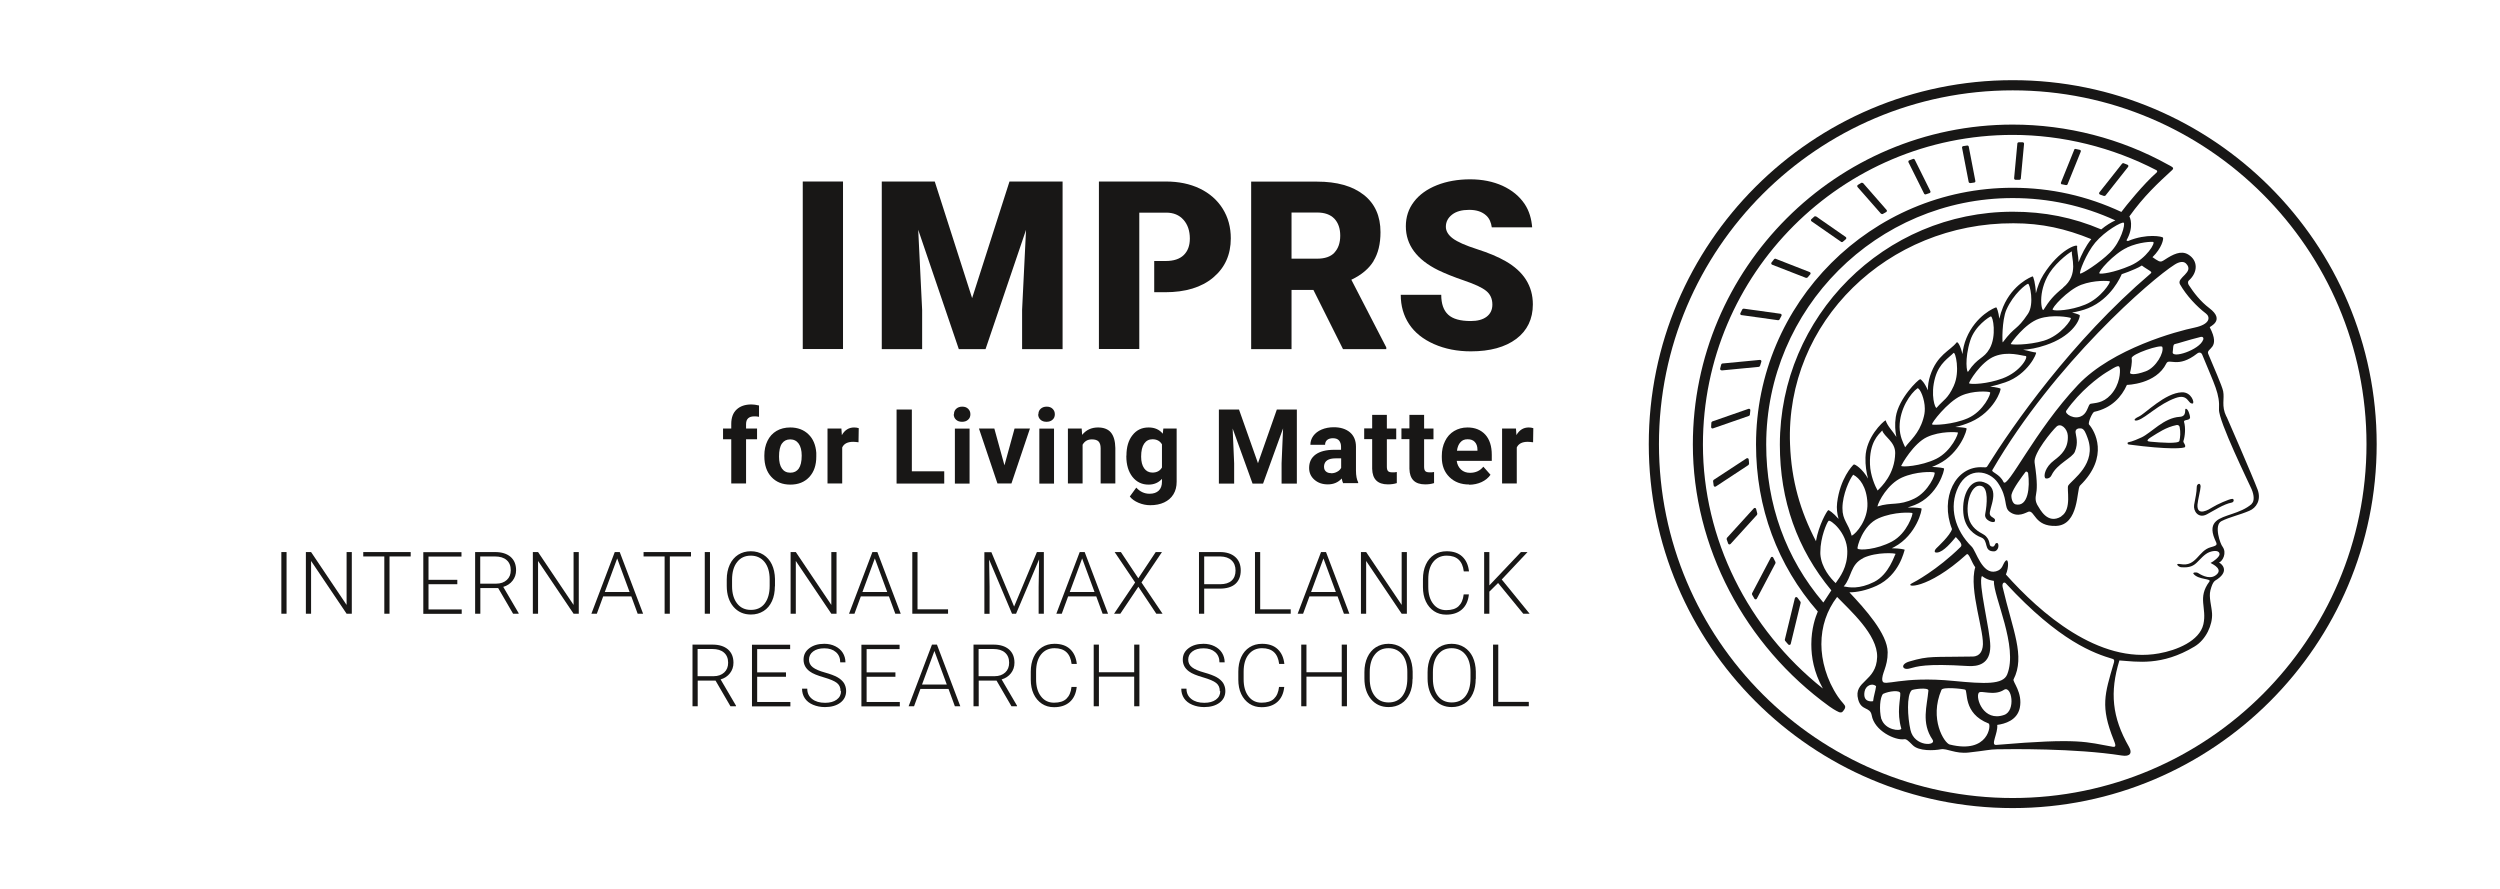 <?xml version="1.0" encoding="UTF-8"?>
<svg xmlns="http://www.w3.org/2000/svg" viewBox="0 0 216.1 76.86">
  <defs>
    <style>.cls-1{fill:#181716;}</style>
  </defs>
  <g id="Minverva">
    <g>
      <path class="cls-1" d="M173.98,6.93c-17.35,0-31.46,14.11-31.46,31.46s14.11,31.46,31.46,31.46,31.46-14.11,31.46-31.46-14.12-31.46-31.46-31.46Zm0,62.05c-16.87,0-30.58-13.72-30.58-30.59s13.72-30.58,30.58-30.58,30.58,13.72,30.58,30.58-13.72,30.59-30.58,30.59Z"></path>
      <path class="cls-1" d="M192.44,35.99c-.44-.91-.14-1.51-.27-2.17-.1-.49-.83-2.11-1.29-3.23-.22-.53,1.13-.4,.13-2.3-.03-.06,1.38-.58-.03-1.65-.79-.6-1.35-1.34-1.78-2-.06-.09-.12-.27,0-.39,.8-.71,.81-1.73-.05-2.25-.63-.38-1.34,0-2,.43-.22,.14-.33,.23-.55,.14-.12-.05-.34-.2-.54-.34,.81-.79,.97-1.57,.91-1.69-.04-.09-1.38-.39-3.04,.3-.04-.02-.08-.04-.12-.06,.68-1.18,.3-2.01,.25-2.07h0c1.24-1.74,2.48-2.89,3.69-4l.03-.03c.08-.08,.11-.17-.04-.26-.13-.08-.16-.1-.32-.18-4.08-2.27-8.74-3.47-13.44-3.47-15.25,0-27.65,12.41-27.65,27.65,0,8.83,4.48,17.36,11.81,22.65,.49,.35,.83,.49,.83,.49,.12,.04,.25,.04,.32-.06l.11-.14c.07-.09,.1-.18,.1-.25,0-.2-.29-.38-.63-.89-.99-1.47-1.43-3.14-1.43-4.54,0-1.53,.47-2.92,1.36-4.08,1.1,1.15,3.51,3.26,3.46,5.19-.06,2.16-2.08,2.05-1.64,3.67,.27,1.02,1.03,.6,1.17,1.37,.23,1.34,2.02,2.19,2.81,2.07,.19-.03,.35,.13,.73,.51,.53,.54,1.85,.47,2.43,.36,.55-.1,1.25,.41,2.41,.28,1.45-.16,1.82-.27,2.44-.28,1.05-.02,6.75-.1,10.81,.54,.7,.11,.92-.21,.61-.75-1.47-2.56-1.67-4.73-.83-7.47,1.5,.1,3.65,.51,6.49-1.2,1.01-.6,1.57-1.89,1.52-2.85-.03-.62-.3-1.41-.14-2.02,.22-.82,.38-.8,.61-.96,1.08-.76,.3-1.37,.13-1.43,.33-.13,.69-.84,.31-1.37-.19-.21-.78-1.86-.1-2.21,.73-.37,1.57-.53,2.42-.9,.58-.24,1.04-.92,.71-1.82-.4-1.08-2.61-6.15-2.68-6.3Zm-30.53,24.62c-.21,.04-.89,.07-.74-.82,.09-.55,.69-.78,1-.47-.06,.43-.21,.85-.26,1.29Zm26.07-37.74c.36-.23,.74-.32,.97-.1,.79,.78-.85,1.21-.51,1.81,.56,.98,1.45,1.92,2.24,2.52,.37,.28,.42,.92-.99,1.22-1.42,.29-7.08,1.79-10.07,4.95-3.74,3.96-6.12,9.09-6.44,8.39-.33-.71-1.08-.83-.96-1.03,5.37-9.25,13.78-16.52,15.76-17.76Zm2.46,6.5c-.31,.88-2.75,1.67-2.63,1.05,.05-.28,0-.65,.19-.68,.27-.05,1.04-.32,2.24-.62,.12-.03,.28,.04,.2,.26Zm-6.18,1.6c-.06-.36,2.56-1.24,2.65-.98,.17,.48-.54,1.77-1.42,2.1-1,.37-1.41,.26-1.37,.12,.07-.26,.2-.9,.14-1.23Zm-6.08,13.67c-1.21,.74-1.86-.67-2.03-.92-.07-.11-.27-.42-.16-.95,.08-.42,.15-.99-.12-2.79-.12-.79,1.52-2.76,1.89-3.1,.38-.36,.94,.18,.98,.76,.07,1.1-.55,1.68-1.18,2.15-.78,.58-.92,1.33-.78,1.53,.06,.08,.41,.08,.56-.25,.47-.99,1.8-1.49,2.01-2.02,.33-.81,.09-1.34,.06-1.68-.03-.3,.26-.37,.48-.34,.28,.04,.41,.43,.55,.8,.86,2.25-1.31,3.61-1.66,4.14-.16,.25,.34,2.07-.6,2.65Zm1.82-8.72c-.65,.44-1.58-.16-1.39-.42,1.2-1.71,2.8-2.9,3.44-3.3,1.03-.64,1.14-.68,1.19-.32,.03,.22,.04,1.34-.79,2.25-.69,.75-1.38,.69-1.73,.77-.24,.05-.22,.69-.72,1.03Zm-5.77,7.68c-.3-.07-.41-.64-.35-.87,.13-.51,.92-1.56,1.2-1.93,.07-.09,.21,0,.23,.1,.17,1.22,0,2.94-1.08,2.7Zm9.64-22.21c1.08-.49,2.13-.5,2.24-.48,.25,.03-.55,1.44-1.96,2.05-1.46,.63-2.55,.74-2.67,.68-.19-.09,1.23-1.72,2.39-2.24Zm-24.96,23.45c-.43-.5-.83-.77-.88-.74-.12,.08-.82,1.28-1.06,2.68-1.36-2.61-2.12-5.24-2.24-8.37-.42-10.61,8.47-19.15,19.31-19.11,2.47,0,4.51,.47,6.73,1.37-.5,.62-.86,1.37-1.1,1.99-.01-.58-.16-1.02-.12-1.38,.03-.22-1.54,.27-2.92,2.47-.32,.51-.52,1.08-.65,1.6-.03-.83-.22-1.47-.28-1.46-.14,.04-1.73,.69-2.55,2.63-.14,.34-.25,.69-.33,1.03-.07-.59-.22-.98-.27-.98-.1,0-1.76,.69-2.58,2.67-.19,.46-.29,.93-.34,1.37-.15-.69-.41-1.12-.5-1.01-.57,.73-1.69,1.05-2.29,2.88-.14,.43-.2,.86-.2,1.26-.25-.62-.59-.98-.67-.96-.16,.03-1.85,1.64-2.1,3.26-.1,.64-.05,1.23,.05,1.73-.32-.52-.75-.9-.93-1.44-.27,.14-1.7,1.49-1.74,3.21-.02,.67,.08,1.3,.22,1.83-.48-.86-1.15-1.27-1.23-1.22-.12,.08-1.19,1.23-1.44,3.31-.06,.49,0,.95,.12,1.37Zm22.2-23.87c.85-1.01,2.3-1.82,2.46-1.72,.17,.1-.24,1.66-1.18,2.58-.94,.93-2.4,1.83-2.57,1.82-.17-.01,.52-1.77,1.29-2.68Zm-2.77,3.9c-.83,.67-1.2,1.12-1.69,1.9-.16,.27-.57-1.49,.51-3.18,.66-1.03,1.97-1.96,1.94-1.84-.1,.41,.64,1.98-.77,3.11Zm-3.04,2.25c-1.01,1.51-1.07,.99-2.18,2.47-.06,.08-.08-1.93,.31-2.81,.62-1.4,1.71-2.22,1.87-2.25,.16-.03,.56,1.75,0,2.59Zm-3.32,3.02c-.52,.91-1,.7-1.86,1.99-.1,.14-.33-1.07,.19-2.7,.4-1.26,1.64-2.04,1.77-2.08,.2-.05,.52,1.7-.1,2.79Zm-3.09,3.2c-.53,1.16-.87,1.19-1.49,1.91-.11,.12-.57-1.1-.12-2.64,.36-1.23,1.18-1.68,1.58-2.1,.16-.16,.59,1.6,.03,2.82Zm-2.51,1.98c0,.35-.04,.55-.14,.9-.38,1.3-1.14,1.85-1.56,2.44-.17-.38-.47-.93-.48-1.76,0-1.57,.95-2.91,1.55-3.34,.23,0,.63,.95,.63,1.76Zm-2.56,3.84c-.03,1.83-1.18,2.9-1.52,3.24-.21-.36-.63-1.3-.66-2.27-.06-1.89,.72-2.55,1.06-2.92,.16,.54,1.13,.97,1.12,1.95Zm-3.62,1.88c.53,.27,1.16,1.03,1.22,2.45,.06,1.43-.96,2.63-1.36,2.82-.28-1.09-.81-1.32-.8-2.4,.01-1.18,.61-2.48,.93-2.88Zm2.18,3.76c1.37-.6,2.87-.5,2.93-.45,.06,.06-.44,1.75-1.77,2.46-1.33,.71-2.84,.78-2.97,.61-.08-.09,.44-2.03,1.81-2.62Zm-.1-1.01c.09-.45,.9-1.96,2.12-2.51h0c1.23-.55,2.65-.51,2.81-.44,.16,.07-.51,1.67-1.74,2.26-1.38,.66-1.93,.27-3.19,.68Zm2.06-3.53c.06-.14,1.06-1.93,2.23-2.48,1.16-.54,2.57-.43,2.66-.4,.1,.03-.53,1.62-1.86,2.28-1.32,.65-3.08,.74-3.03,.6Zm2.67-3.58c-.1-.07,1.32-1.93,2.5-2.47,1.04-.48,2.4-.38,2.51-.3s-.55,1.64-1.92,2.24c-1.31,.57-2.99,.61-3.09,.54Zm3.2-3.54c-.08-.04,1-1.88,2.22-2.35,1.16-.45,2.31-.04,2.66-.02,.28,.02-.4,1.35-1.99,1.94-1.33,.49-2.69,.53-2.89,.43Zm3.6-3.41c.02-.09,1.21-1.76,2.44-2.18,1.17-.4,2.59-.13,2.74-.07,.15,.06-.83,1.52-2.32,1.97-1.35,.4-2.88,.36-2.86,.28Zm3.63-2.95c-.16-.11,1.28-1.71,2.45-2.16,1.14-.43,2.38-.35,2.48-.3s-.75,1.45-2.13,2.01c-1.3,.53-2.64,.56-2.8,.45Zm-19.88,32.73c-6.48-5.16-10.36-12.95-10.36-21.08,0-14.76,12.01-26.77,26.78-26.77,4.31,0,8.63,1.08,12.42,3.05,.08,.04,.09,.14,.02,.2-1.11,.97-2.66,2.88-3.05,3.41-2.95-1.38-6.1-2.09-9.39-2.09-12.24,0-22.19,9.95-22.19,22.19,0,5.46,1.85,10.44,5.34,14.44-.2,.46-.56,1.48-.56,2.83,0,1.11,.21,2.39,.99,3.81Zm.04-7.45h-.01c-3.22-3.78-4.92-8.49-4.92-13.63,0-11.75,9.56-21.31,21.31-21.31,3.1,0,6.08,.65,8.87,1.93-.37,.17-.79,.42-1.22,.78-2.45-1.04-4.92-1.53-7.64-1.53-11.1,0-20.14,9.03-20.14,20.13,0,4.82,1.5,9.05,4.45,12.6-.17,.26-.41,.62-.68,1.04Zm1.06-1.67c-.39-.37-1.23-1.3-1.31-2.5,0-.06,0-.12,0-.17,0-1.29,.57-2.56,.71-2.7,.14-.14,1.6,.99,1.62,2.62,.02,1.41-.63,2.22-1.01,2.77Zm2.4-2.16c1.16-.55,2.88-.42,2.79-.34s-.55,1.75-1.85,2.41c-1.3,.65-2.16,.48-2.63,.39,.7-.77,.55-1.91,1.7-2.45Zm1.56,13.92c-.2-.79-.12-1.88,.15-2.17,.52-.25,1.47-.35,1.49-.05,.03,.48-.33,1.63,.09,3.06-.09,.23-1.39,.13-1.72-.84Zm.09-3.31c-.1-.59,.47-1.17,.46-2.46-.01-1.59-1.98-3.77-3.31-5.18,.62,0,1.44-.15,2.36-.57,1.98-.92,2.37-3.02,2.42-3.1,.03-.04-.44-.13-1.12-.14,.07-.04,.15-.07,.22-.11,1.94-1.04,2.44-3.28,2.35-3.33-.04-.02-.52-.1-1.19-.08,.19-.06,.38-.13,.59-.21,2.05-.81,2.62-3.09,2.55-3.17-.03-.03-.44-.11-1.04-.13,.18-.07,.37-.15,.56-.25,1.87-.93,2.52-3.02,2.42-3.09-.04-.03-.42-.1-.97-.11,.42-.09,.87-.23,1.35-.44,2-.88,2.65-2.79,2.56-2.88-.04-.03-.38-.13-.89-.17,.4-.09,.84-.21,1.3-.37,1.98-.68,2.78-2.57,2.66-2.58-.27-.02-.64-.15-1.11-.24,.54-.03,1.17-.13,1.96-.4,2.14-.72,2.9-2.01,2.94-2.57,0-.04-.26-.15-.67-.24,.49-.09,.98-.21,1.39-.38,2-.81,2.83-2.77,2.9-2.94,.36-.12,.75-.27,1.16-.45,.21-.09,.4-.19,.58-.3,.1,.07,.25,.19,.49,.33,.3,.19,.41,.24,.26,.37-6.8,5.8-11.9,13.11-14.12,16.67-.06,.1-.18,.08-.37,.07-2.38-.16-3.73,2.68-2.67,5.34-.14,.54-1.27,1.58-1.35,1.66-.09,.08-.31,.41,.07,.37,.56-.05,1.27-.94,1.61-1.34,.14,.18,.67,.61,.41,.86-2.02,1.99-4.03,3.06-4.19,3.13-.76,.37,1.27,.63,4.71-2.49,.2-.18,.44,.72,.75,1.11-.59,1.95,.87,5.73,.64,6.91-.04,.21-.16,.79-.85,.81-3.42,.07-3.75-.09-5.49,.43-.81,.24-.6,.77,0,.61,.67-.18,1.37-.45,5.06-.22,.9,.06,1.94-.18,1.94-1.71,0-1.38-1.09-5.51-.72-6.07,.49,.37,.85,.38,1.03,.42-.05,1.35,2.12,5.69,1.15,8.09-.36,.89-1.93,.82-4.62,.56-4.58-.45-6.07,.54-6.16-.01Zm10.52,2.96c-1.78,.62-2.48-1.47-2.19-1.91,.18-.27,1.3,.31,2.18-.26,.67-.43,1.05,1.82,.01,2.17Zm-8.09,1.3c-.25-1.1-.35-3.01,.11-3.44,.09-.08,1.46-.28,1.44,.03-.11,1.32-.64,2.79,.36,4.25,.37,.55-1.58,.63-1.91-.84Zm3.4,1.26c-.48-.12-1.8-2.22-.72-4.73,.11-.27,1.76-.1,2.04-.02,.28,.08-.23,2.05,2.04,2.93,.23,.09,0,2.65-3.35,1.82Zm14.16-7c-.77,2.65-1.15,3.71,0,6.58,.15,.38,.27,.67-.07,.61-2.31-.4-2.81-.78-10.08-.16-.52,.04,.17-1.01,.09-1.73,.66-.09,1.72-.39,1.95-1.47,.27-1.31-.64-2.27-.54-2.46,1.03-2.01-.07-4.24-.94-7.97-.08-.35,.12-.5,.27-.34,4.67,5.05,7.65,6.06,9.25,6.54,.16,.05,.13,.23,.07,.4Zm11.94-13.8c-.98,.86-2.48,.93-3.08,1.49-.32,.29-.46,.74-.12,1.55,.2,.47,.33,.52-.34,.7-1.09,.29-1.24,1.72-2.62,1.46-.55-.1-.16,.25,.04,.27,.79,.07,1.11-.15,1.38-.41,.28-.26,.65-.73,1.07-.89,.44-.17,.88-.15,.89,.17,0,.25-.55,.65-.78,.76,.28,.15,1.15,.59,.41,1.09-.58,.39-1.37-.15-1.49-.22-.17-.1-.5-.05-.39,.08,.43,.52,1.58,.39,1.37,.66-1.06,1.42-.2,2.26-.52,3.69-.33,1.45-2.31,2.25-3.84,2.52-5.2,.94-10.26-3.49-13.23-6.82,.27-.63,.24-1.46-.04-1.17-.26,.28-.21,.74-.83,.9-1.19,.3-1.71-1.77-2.08-2.13-1.45-1.42-2.02-3.43-1.16-5.18,.87-1.77,2.69-1.42,3.42-.34,.9,1.33,.48,2.09,1,2.49,.72,.56,1.44,.06,1.64,0,.55-.15,.51,1.3,2.38,1.23,2.01-.07,1.78-3.2,2.07-3.48,2.58-2.52,1.26-4.76,.79-5.28-.13-.14,.29-1.06,.44-1.1,1.52-.33,2.37-1.3,2.83-2.33,0,0,2.52-.04,3.41-1.86,.24-.48,.98,.47,2.66-.85,.19-.15,.37-.08,.44,.1,1.08,2.65,1.53,3.38,1.45,4.73-.06,.98,2.62,6.43,2.82,6.9,.22,.52,.25,1.04,0,1.26Z"></path>
      <path class="cls-1" d="M188.6,33.91c-1.46,.05-3.17,1.85-3.72,2.1-.58,.26-.38,.43-.04,.3,.73-.27,1.77-1.38,3.2-1.9,1.13-.41,1.06,.52,1.49,.47,.2-.02-.09-1-.93-.97Z"></path>
      <path class="cls-1" d="M188.93,35.34c-.12,.03,.13,.65-.51,.69-1.38,.08-2.47,1.39-3.31,1.78s-1.01,.38-1.14,.42c-.11,.03-.07,.17,.02,.19,3.51,.47,4.86,.34,4.89,.21,.06-.24-.2-.36-.14-.52,.13-.39,.2-1.13,.05-1.64-.06-.24,.52-.08,.52-.4,0-.17-.18-.78-.38-.73Zm-.54,2.77c-.07,.27-1.63,.15-2.49,.07-.2-.02-.54-.05,.11-.44,.51-.31,1.22-.82,2.14-1,.08-.01,.22,0,.26,.18,.09,.43,.05,.9-.02,1.18Z"></path>
      <path class="cls-1" d="M192.97,43.12c-.27,0-1.35,.49-1.76,.75-.23,.15-1.33,.83-1.26-.25,.03-.38,.27-1.31,.27-1.56,0-.39-.32-.23-.33,0-.01,.54-.12,.95-.23,1.58-.09,.54,.37,1.21,1.1,.82,.61-.32,1.43-.88,2.16-1.02,.19-.04,.22-.31,.04-.32Z"></path>
      <path class="cls-1" d="M172.63,46.95c-.21-.08-.15,.35-.43,.3-.37-.06-.06-.39-.54-.9-.24-.25-.84-.36-1.28-1.07-.7-1.12-.1-3.61,.92-3.26,.57,.2,.47,1.52,.3,2.42-.11,.55,.75,.82,.83,.63,.13-.32-.32-.29-.42-.59-.16-.45,1.05-2.27-.53-2.8-1.15-.38-1.91,1.07-1.77,2.67,.12,1.35,1.02,1.91,1.53,2.1,.7,.26,.17,1.21,1.11,1.21,.41,0,.5-.65,.28-.73Z"></path>
      <path class="cls-1" d="M181.86,16.94s.1,0,.14-.04l1.95-2.47c.05-.06,.03-.16-.05-.19-.11-.04-.22-.09-.33-.13-.05-.02-.11,0-.14,.04l-1.96,2.48c-.05,.07-.02,.16,.06,.19,.11,.04,.22,.08,.34,.12Z"></path>
      <path class="cls-1" d="M178.24,15.93c.11,.02,.22,.04,.34,.07,.06,.01,.12-.02,.14-.07l1.14-2.82c.03-.07-.01-.15-.09-.16-.13-.03-.25-.05-.38-.08-.03,0-.07,.01-.08,.04-.14,.36-.94,2.33-1.16,2.87-.03,.07,.02,.15,.09,.16Z"></path>
      <path class="cls-1" d="M174.22,15.54c.11,0,.23,0,.34,0,.06,0,.12-.05,.12-.11l.28-3c0-.07-.05-.13-.12-.13-.11,0-.23,0-.34,0-.06,0-.12,.05-.12,.11l-.28,3c0,.07,.05,.13,.12,.13Z"></path>
      <path class="cls-1" d="M170.31,15.83c.11-.02,.22-.04,.34-.05,.07-.01,.12-.08,.1-.14l-.57-2.96c-.01-.06-.07-.11-.14-.1-.11,.02-.23,.03-.34,.05-.07,.01-.11,.08-.1,.14l.57,2.95c.01,.06,.07,.11,.14,.1Z"></path>
      <path class="cls-1" d="M166.32,16.74c.03,.05,.09,.08,.15,.06,.11-.04,.22-.07,.32-.11,.07-.02,.1-.1,.07-.17l-1.35-2.72c-.03-.06-.09-.08-.15-.06-.11,.04-.22,.08-.32,.12-.07,.02-.1,.1-.07,.17l1.35,2.71Z"></path>
      <path class="cls-1" d="M162.59,18.47s.1,.05,.15,.03c.1-.06,.2-.11,.3-.17,.07-.04,.09-.13,.03-.19l-2.02-2.31s-.1-.05-.15-.03c-.1,.06-.2,.12-.3,.18-.07,.04-.08,.13-.03,.19l2.02,2.3Z"></path>
      <path class="cls-1" d="M159.13,20.91s.11,.03,.15,0c.09-.08,.18-.15,.27-.23,.06-.05,.06-.15,0-.19l-2.56-1.78s-.11-.03-.15,0c-.09,.08-.18,.16-.26,.23-.06,.05-.05,.15,.01,.19l2.55,1.77Z"></path>
      <path class="cls-1" d="M156.11,24.02s.11,0,.14-.04c.07-.09,.15-.18,.23-.27,.05-.06,.03-.16-.05-.19l-2.94-1.15c-.05-.02-.11,0-.14,.04-.07,.09-.14,.19-.22,.28-.05,.06-.02,.16,.05,.19l2.93,1.14Z"></path>
      <path class="cls-1" d="M150.55,27.24l3.15,.44c.05,0,.1-.02,.12-.06,.06-.11,.11-.21,.17-.32,.04-.07,0-.17-.09-.18l-3.17-.44c-.05,0-.1,.02-.13,.07-.05,.11-.11,.21-.16,.32-.04,.07,.01,.16,.09,.17Z"></path>
      <path class="cls-1" d="M148.83,32.02l3.21-.31s.09-.04,.1-.09c.04-.12,.07-.23,.11-.35,.03-.08-.04-.17-.13-.16l-3.23,.31c-.05,0-.09,.04-.11,.09-.03,.12-.06,.24-.09,.35-.02,.08,.05,.16,.13,.15Z"></path>
      <path class="cls-1" d="M151.26,35.84c.01-.12,.03-.25,.04-.37,.01-.09-.07-.16-.16-.13l-3.13,1.09s-.08,.06-.08,.11c0,.12-.02,.25-.02,.37,0,.09,.08,.15,.16,.12l3.11-1.08s.08-.05,.08-.1Z"></path>
      <path class="cls-1" d="M151.19,40.11c0-.13-.02-.26-.03-.39,0-.09-.11-.15-.19-.1l-2.84,1.86s-.06,.07-.05,.12c.02,.13,.03,.25,.05,.37,.01,.09,.11,.13,.19,.08l2.81-1.85s.06-.07,.05-.11Z"></path>
      <path class="cls-1" d="M151.9,44.39c-.03-.13-.07-.26-.1-.39-.02-.1-.14-.13-.21-.05l-2.31,2.54s-.04,.08-.03,.12c.04,.12,.08,.24,.13,.37,.03,.09,.14,.11,.21,.04l2.28-2.51s.04-.07,.03-.11Z"></path>
      <path class="cls-1" d="M153.08,48.18l-1.63,3.1s-.02,.08,0,.12c.07,.12,.14,.23,.2,.35,.05,.08,.17,.08,.21,0l1.61-3.06s.02-.08,0-.11c-.06-.13-.13-.25-.19-.38-.04-.09-.17-.09-.22,0Z"></path>
      <path class="cls-1" d="M155.37,51.66c-.06-.08-.19-.06-.22,.04l-.87,3.59s0,.08,.03,.11c.09,.11,.18,.21,.27,.31,.07,.07,.19,.04,.21-.05l.86-3.55s0-.07-.02-.1c-.09-.12-.18-.23-.26-.35Z"></path>
    </g>
  </g>
  <g id="IMPRS_Master_1-line">
    <g id="editable_Subline_1-line">
      <g>
        <path class="cls-1" d="M63.21,41.79v-3.82h-.71v-.93h.71v-.4c0-.53,.15-.95,.46-1.24,.31-.29,.73-.44,1.29-.44,.18,0,.39,.03,.65,.09v.98c-.12-.03-.25-.04-.4-.04-.48,0-.72,.22-.72,.67v.38h.95v.93h-.95v3.82h-1.27Z"></path>
        <path class="cls-1" d="M66.07,39.37c0-.47,.09-.89,.27-1.26s.44-.66,.78-.86c.34-.2,.74-.3,1.19-.3,.64,0,1.17,.2,1.57,.59,.41,.39,.63,.93,.68,1.6v.33c0,.73-.19,1.31-.6,1.76-.41,.44-.95,.66-1.64,.66s-1.23-.22-1.64-.66c-.41-.44-.61-1.04-.61-1.79v-.06Zm1.27,.09c0,.45,.08,.8,.25,1.04s.41,.36,.73,.36,.55-.12,.72-.35c.17-.24,.26-.61,.26-1.13,0-.44-.09-.79-.26-1.03-.17-.24-.42-.37-.73-.37s-.55,.12-.72,.36-.25,.62-.25,1.12Z"></path>
        <path class="cls-1" d="M74.21,38.23c-.17-.02-.33-.04-.46-.04-.48,0-.8,.16-.95,.49v3.11h-1.27v-4.75h1.2l.04,.57c.25-.44,.61-.66,1.06-.66,.14,0,.27,.02,.4,.06l-.02,1.22Z"></path>
        <path class="cls-1" d="M78.82,40.74h2.8v1.06h-4.12v-6.4h1.32v5.34Z"></path>
        <path class="cls-1" d="M82.46,35.81c0-.19,.06-.35,.19-.47,.13-.12,.3-.19,.52-.19s.39,.06,.52,.19,.19,.28,.19,.47-.06,.35-.2,.47c-.13,.12-.3,.18-.52,.18s-.39-.06-.52-.18c-.13-.12-.2-.28-.2-.47Zm1.35,5.99h-1.27v-4.75h1.27v4.75Z"></path>
        <path class="cls-1" d="M86.82,40.24l.88-3.2h1.33l-1.6,4.75h-1.21l-1.6-4.75h1.33l.88,3.2Z"></path>
        <path class="cls-1" d="M89.76,35.81c0-.19,.06-.35,.19-.47,.13-.12,.3-.19,.52-.19s.39,.06,.52,.19,.19,.28,.19,.47-.06,.35-.2,.47c-.13,.12-.3,.18-.52,.18s-.39-.06-.52-.18c-.13-.12-.2-.28-.2-.47Zm1.35,5.99h-1.27v-4.75h1.27v4.75Z"></path>
        <path class="cls-1" d="M93.5,37.04l.04,.55c.34-.42,.8-.64,1.37-.64,.5,0,.88,.15,1.12,.44s.37,.74,.38,1.33v3.07h-1.27v-3.04c0-.27-.06-.46-.18-.59-.12-.12-.31-.18-.58-.18-.36,0-.62,.15-.8,.46v3.35h-1.27v-4.75h1.2Z"></path>
        <path class="cls-1" d="M97.37,39.38c0-.73,.17-1.32,.52-1.76,.35-.45,.81-.67,1.4-.67,.52,0,.93,.18,1.22,.54l.05-.45h1.15v4.6c0,.42-.09,.78-.28,1.09-.19,.31-.46,.54-.8,.7-.34,.16-.74,.24-1.2,.24-.35,0-.69-.07-1.02-.21-.33-.14-.58-.32-.75-.54l.56-.77c.32,.35,.7,.53,1.15,.53,.34,0,.6-.09,.79-.27,.19-.18,.28-.44,.28-.77v-.25c-.29,.33-.68,.5-1.16,.5-.57,0-1.03-.22-1.39-.67-.35-.45-.53-1.04-.53-1.78v-.05Zm1.27,.09c0,.43,.09,.77,.26,1.01s.41,.37,.71,.37c.39,0,.66-.15,.83-.44v-2c-.17-.29-.44-.44-.82-.44-.3,0-.54,.12-.72,.38-.17,.25-.26,.62-.26,1.12Z"></path>
        <path class="cls-1" d="M107.1,35.4l1.64,4.64,1.63-4.64h1.73v6.4h-1.32v-1.75l.13-3.02-1.73,4.77h-.91l-1.72-4.76,.13,3.01v1.75h-1.32v-6.4h1.72Z"></path>
        <path class="cls-1" d="M116.11,41.79c-.06-.11-.1-.26-.13-.43-.31,.34-.71,.51-1.2,.51-.47,0-.85-.13-1.16-.4-.31-.27-.46-.61-.46-1.02,0-.5,.19-.89,.56-1.16,.37-.27,.91-.41,1.62-.41h.58v-.27c0-.22-.06-.39-.17-.53-.11-.13-.29-.2-.53-.2-.21,0-.38,.05-.5,.15-.12,.1-.18,.24-.18,.42h-1.27c0-.28,.08-.53,.25-.77,.17-.23,.41-.42,.72-.55,.31-.13,.66-.2,1.05-.2,.59,0,1.05,.15,1.4,.44,.34,.29,.52,.71,.52,1.24v2.06c0,.45,.07,.79,.19,1.02v.07h-1.28Zm-1.05-.88c.19,0,.36-.04,.52-.13,.16-.08,.28-.2,.35-.34v-.82h-.47c-.64,0-.97,.22-1.01,.66v.08c0,.16,.05,.29,.16,.39,.11,.1,.26,.15,.46,.15Z"></path>
        <path class="cls-1" d="M119.88,35.87v1.17h.81v.93h-.81v2.37c0,.18,.03,.3,.1,.38s.2,.11,.39,.11c.14,0,.26,0,.37-.03v.96c-.25,.08-.5,.11-.77,.11-.89,0-1.34-.45-1.36-1.35v-2.56h-.69v-.93h.69v-1.17h1.27Z"></path>
        <path class="cls-1" d="M123.1,35.87v1.17h.81v.93h-.81v2.37c0,.18,.03,.3,.1,.38s.2,.11,.39,.11c.14,0,.26,0,.37-.03v.96c-.25,.08-.5,.11-.77,.11-.89,0-1.34-.45-1.36-1.35v-2.56h-.69v-.93h.69v-1.17h1.27Z"></path>
        <path class="cls-1" d="M126.99,41.88c-.7,0-1.26-.21-1.7-.64-.44-.43-.66-1-.66-1.71v-.12c0-.48,.09-.9,.28-1.28,.18-.38,.45-.67,.78-.87,.34-.2,.72-.31,1.16-.31,.65,0,1.16,.21,1.54,.62,.37,.41,.56,.99,.56,1.75v.52h-3.03c.04,.31,.17,.56,.37,.75,.21,.19,.47,.28,.78,.28,.49,0,.87-.18,1.15-.53l.62,.7c-.19,.27-.45,.48-.77,.63-.33,.15-.69,.23-1.08,.23Zm-.14-3.91c-.25,0-.46,.08-.61,.26-.16,.17-.26,.42-.3,.73h1.77v-.1c0-.28-.08-.5-.23-.66s-.35-.23-.62-.23Z"></path>
        <path class="cls-1" d="M132.52,38.23c-.17-.02-.33-.04-.46-.04-.48,0-.8,.16-.95,.49v3.11h-1.27v-4.75h1.2l.04,.57c.25-.44,.61-.66,1.06-.66,.14,0,.27,.02,.4,.06l-.02,1.22Z"></path>
      </g>
    </g>
    <g id="IMPRS_Lettering">
      <path class="cls-1" d="M24.77,53.05h-.45v-5.33h.45v5.33Z"></path>
      <path class="cls-1" d="M30.41,53.05h-.45l-3.07-4.56v4.56h-.45v-5.33h.45l3.07,4.57v-4.57h.45v5.33Z"></path>
      <path class="cls-1" d="M35.5,48.1h-1.83v4.95h-.45v-4.95h-1.82v-.38h4.1v.38Z"></path>
      <path class="cls-1" d="M39.53,50.5h-2.49v2.18h2.87v.38h-3.32v-5.33h3.3v.38h-2.85v2.01h2.49v.38Z"></path>
      <path class="cls-1" d="M43.07,50.83h-1.55v2.22h-.45v-5.33h1.73c.57,0,1.01,.14,1.33,.41,.32,.28,.48,.66,.48,1.16,0,.34-.1,.64-.3,.9s-.47,.44-.81,.54l1.33,2.27v.05h-.48l-1.29-2.22Zm-1.55-.38h1.38c.38,0,.68-.11,.91-.32,.23-.21,.34-.49,.34-.84,0-.38-.12-.67-.36-.88s-.57-.31-1.01-.31h-1.27v2.35Z"></path>
      <path class="cls-1" d="M50.03,53.05h-.45l-3.07-4.56v4.56h-.45v-5.33h.45l3.07,4.57v-4.57h.45v5.33Z"></path>
      <path class="cls-1" d="M54.56,51.55h-2.42l-.55,1.5h-.47l2.02-5.33h.43l2.02,5.33h-.47l-.55-1.5Zm-2.28-.38h2.14l-1.07-2.9-1.07,2.9Z"></path>
      <path class="cls-1" d="M59.73,48.1h-1.83v4.95h-.45v-4.95h-1.82v-.38h4.1v.38Z"></path>
      <path class="cls-1" d="M61.37,53.05h-.45v-5.33h.45v5.33Z"></path>
      <path class="cls-1" d="M66.98,50.67c0,.49-.08,.92-.25,1.29-.17,.37-.41,.66-.73,.86s-.68,.3-1.09,.3c-.62,0-1.12-.22-1.51-.67-.38-.45-.58-1.05-.58-1.8v-.55c0-.49,.09-.92,.26-1.29,.17-.37,.42-.66,.73-.86,.32-.2,.68-.3,1.09-.3s.77,.1,1.09,.3c.31,.2,.56,.48,.73,.84s.26,.78,.27,1.26v.64Zm-.45-.58c0-.64-.15-1.15-.44-1.51-.29-.36-.69-.55-1.19-.55s-.89,.18-1.18,.55c-.29,.36-.44,.87-.44,1.53v.56c0,.63,.15,1.13,.44,1.5,.29,.37,.69,.55,1.19,.55s.91-.18,1.19-.55,.43-.87,.43-1.53v-.56Z"></path>
      <path class="cls-1" d="M72.31,53.05h-.45l-3.07-4.56v4.56h-.45v-5.33h.45l3.07,4.57v-4.57h.45v5.33Z"></path>
      <path class="cls-1" d="M76.83,51.55h-2.42l-.55,1.5h-.47l2.02-5.33h.43l2.02,5.33h-.47l-.55-1.5Zm-2.28-.38h2.14l-1.07-2.9-1.07,2.9Z"></path>
      <path class="cls-1" d="M79.32,52.67h2.63v.38h-3.09v-5.33h.45v4.95Z"></path>
      <path class="cls-1" d="M85.69,47.72l1.97,4.71,1.97-4.71h.6v5.33h-.45v-2.32l.04-2.38-1.99,4.7h-.35l-1.98-4.68,.04,2.35v2.34h-.45v-5.33h.6Z"></path>
      <path class="cls-1" d="M94.75,51.55h-2.42l-.55,1.5h-.47l2.02-5.33h.43l2.02,5.33h-.47l-.55-1.5Zm-2.28-.38h2.14l-1.07-2.9-1.07,2.9Z"></path>
      <path class="cls-1" d="M98.4,49.98l1.5-2.26h.54l-1.77,2.63,1.82,2.7h-.54l-1.55-2.33-1.56,2.33h-.54l1.82-2.7-1.77-2.63h.54l1.5,2.26Z"></path>
      <path class="cls-1" d="M104.09,50.88v2.17h-.45v-5.33h1.82c.55,0,.99,.14,1.31,.42,.32,.28,.48,.67,.48,1.17s-.16,.89-.46,1.16-.76,.41-1.34,.41h-1.36Zm0-.38h1.37c.44,0,.77-.1,1-.31s.34-.5,.34-.87-.11-.66-.34-.88c-.23-.22-.55-.33-.97-.34h-1.4v2.4Z"></path>
      <path class="cls-1" d="M108.94,52.67h2.63v.38h-3.09v-5.33h.45v4.95Z"></path>
      <path class="cls-1" d="M115.61,51.55h-2.42l-.55,1.5h-.47l2.02-5.33h.43l2.02,5.33h-.47l-.55-1.5Zm-2.28-.38h2.14l-1.07-2.9-1.07,2.9Z"></path>
      <path class="cls-1" d="M121.61,53.05h-.45l-3.07-4.56v4.56h-.45v-5.33h.45l3.07,4.57v-4.57h.45v5.33Z"></path>
      <path class="cls-1" d="M126.97,51.39c-.06,.56-.26,.99-.6,1.29-.34,.3-.79,.45-1.36,.45-.4,0-.75-.1-1.05-.3-.3-.2-.54-.48-.71-.84-.17-.36-.25-.78-.25-1.24v-.69c0-.47,.08-.89,.25-1.26s.41-.65,.72-.85c.31-.2,.67-.3,1.08-.3,.57,0,1.02,.15,1.35,.46,.33,.31,.52,.73,.58,1.28h-.45c-.11-.91-.6-1.36-1.48-1.36-.48,0-.87,.18-1.16,.54-.29,.36-.43,.86-.43,1.5v.65c0,.62,.14,1.11,.42,1.47,.28,.37,.66,.55,1.13,.55s.83-.11,1.07-.34c.24-.23,.39-.56,.44-1.02h.45Z"></path>
      <path class="cls-1" d="M129.49,50.4l-.75,.74v1.91h-.45v-5.33h.45v2.88l2.73-2.88h.57l-2.23,2.37,2.41,2.96h-.55l-2.17-2.65Z"></path>
      <path class="cls-1" d="M61.86,58.83h-1.55v2.22h-.45v-5.33h1.73c.57,0,1.01,.14,1.33,.41,.32,.28,.48,.66,.48,1.16,0,.34-.1,.64-.3,.9s-.47,.44-.81,.54l1.33,2.27v.05h-.48l-1.29-2.22Zm-1.55-.38h1.38c.38,0,.68-.11,.91-.32,.23-.21,.34-.49,.34-.84,0-.38-.12-.67-.36-.88s-.57-.31-1.01-.31h-1.27v2.35Z"></path>
      <path class="cls-1" d="M67.94,58.5h-2.49v2.18h2.87v.38h-3.32v-5.33h3.3v.38h-2.85v2.01h2.49v.38Z"></path>
      <path class="cls-1" d="M72.66,59.74c0-.3-.1-.53-.31-.7-.21-.17-.59-.33-1.14-.49s-.96-.32-1.21-.51c-.36-.26-.54-.6-.54-1.02s.17-.74,.5-.99,.76-.38,1.29-.38c.35,0,.67,.07,.95,.21,.28,.14,.5,.33,.65,.57s.23,.52,.23,.82h-.45c0-.36-.12-.66-.37-.88s-.58-.33-1-.33-.73,.09-.97,.27c-.24,.18-.36,.42-.36,.71,0,.27,.11,.49,.33,.66,.22,.17,.57,.32,1.04,.45s.84,.27,1.09,.41c.25,.14,.43,.31,.56,.5,.12,.2,.19,.43,.19,.69,0,.42-.17,.76-.5,1.01-.33,.25-.78,.38-1.33,.38-.38,0-.72-.07-1.03-.2-.31-.13-.55-.32-.71-.56-.16-.24-.24-.52-.24-.83h.45c0,.38,.14,.67,.42,.89,.28,.22,.65,.33,1.12,.33,.42,0,.75-.09,1-.27,.25-.18,.38-.43,.38-.73Z"></path>
      <path class="cls-1" d="M77.4,58.5h-2.49v2.18h2.87v.38h-3.32v-5.33h3.3v.38h-2.85v2.01h2.49v.38Z"></path>
      <path class="cls-1" d="M81.98,59.55h-2.42l-.55,1.5h-.47l2.02-5.33h.43l2.02,5.33h-.47l-.55-1.5Zm-2.28-.38h2.14l-1.07-2.9-1.07,2.9Z"></path>
      <path class="cls-1" d="M86.15,58.83h-1.55v2.22h-.45v-5.33h1.73c.57,0,1.01,.14,1.33,.41,.32,.28,.48,.66,.48,1.16,0,.34-.1,.64-.3,.9s-.47,.44-.81,.54l1.33,2.27v.05h-.48l-1.29-2.22Zm-1.55-.38h1.38c.38,0,.68-.11,.91-.32,.23-.21,.34-.49,.34-.84,0-.38-.12-.67-.36-.88s-.57-.31-1.01-.31h-1.27v2.35Z"></path>
      <path class="cls-1" d="M93.07,59.39c-.06,.56-.26,.99-.6,1.29-.34,.3-.79,.45-1.36,.45-.4,0-.75-.1-1.05-.3-.3-.2-.54-.48-.71-.84-.17-.36-.25-.78-.25-1.24v-.69c0-.47,.08-.89,.25-1.26s.41-.65,.72-.85c.31-.2,.67-.3,1.08-.3,.57,0,1.02,.15,1.35,.46,.33,.31,.52,.73,.58,1.28h-.45c-.11-.91-.6-1.36-1.48-1.36-.48,0-.87,.18-1.16,.54-.29,.36-.43,.86-.43,1.5v.65c0,.62,.14,1.11,.42,1.47,.28,.37,.66,.55,1.13,.55s.83-.11,1.07-.34c.24-.23,.39-.56,.44-1.02h.45Z"></path>
      <path class="cls-1" d="M98.49,61.05h-.45v-2.56h-3.05v2.56h-.45v-5.33h.45v2.39h3.05v-2.39h.45v5.33Z"></path>
      <path class="cls-1" d="M105.44,59.74c0-.3-.1-.53-.31-.7-.21-.17-.59-.33-1.14-.49s-.96-.32-1.21-.51c-.36-.26-.54-.6-.54-1.02s.17-.74,.5-.99,.76-.38,1.29-.38c.35,0,.67,.07,.95,.21,.28,.14,.5,.33,.65,.57s.23,.52,.23,.82h-.45c0-.36-.12-.66-.37-.88s-.58-.33-1-.33-.73,.09-.97,.27c-.24,.18-.36,.42-.36,.71,0,.27,.11,.49,.33,.66,.22,.17,.57,.32,1.04,.45s.84,.27,1.09,.41c.25,.14,.43,.31,.56,.5,.12,.2,.19,.43,.19,.69,0,.42-.17,.76-.5,1.01-.33,.25-.78,.38-1.33,.38-.38,0-.72-.07-1.03-.2-.31-.13-.55-.32-.71-.56-.16-.24-.24-.52-.24-.83h.45c0,.38,.14,.67,.42,.89,.28,.22,.65,.33,1.12,.33,.42,0,.75-.09,1-.27,.25-.18,.38-.43,.38-.73Z"></path>
      <path class="cls-1" d="M111.01,59.39c-.06,.56-.26,.99-.6,1.29-.34,.3-.79,.45-1.36,.45-.4,0-.75-.1-1.05-.3-.3-.2-.54-.48-.71-.84-.17-.36-.25-.78-.25-1.24v-.69c0-.47,.08-.89,.25-1.26s.41-.65,.72-.85c.31-.2,.67-.3,1.08-.3,.57,0,1.02,.15,1.35,.46,.33,.31,.52,.73,.58,1.28h-.45c-.11-.91-.6-1.36-1.48-1.36-.48,0-.87,.18-1.16,.54-.29,.36-.43,.86-.43,1.5v.65c0,.62,.14,1.11,.42,1.47,.28,.37,.66,.55,1.13,.55s.83-.11,1.07-.34c.24-.23,.39-.56,.44-1.02h.45Z"></path>
      <path class="cls-1" d="M116.43,61.05h-.45v-2.56h-3.05v2.56h-.45v-5.33h.45v2.39h3.05v-2.39h.45v5.33Z"></path>
      <path class="cls-1" d="M122.1,58.67c0,.49-.08,.92-.25,1.29-.17,.37-.41,.66-.73,.86s-.68,.3-1.09,.3c-.62,0-1.12-.22-1.51-.67-.38-.45-.58-1.05-.58-1.8v-.55c0-.49,.09-.92,.26-1.29,.17-.37,.42-.66,.73-.86,.32-.2,.68-.3,1.09-.3s.77,.1,1.09,.3c.31,.2,.56,.48,.73,.84s.26,.78,.27,1.26v.64Zm-.45-.58c0-.64-.15-1.15-.44-1.51-.29-.36-.69-.55-1.19-.55s-.89,.18-1.18,.55c-.29,.36-.44,.87-.44,1.53v.56c0,.63,.15,1.13,.44,1.5,.29,.37,.69,.55,1.19,.55s.91-.18,1.19-.55,.43-.87,.43-1.53v-.56Z"></path>
      <path class="cls-1" d="M127.56,58.67c0,.49-.08,.92-.25,1.29-.17,.37-.41,.66-.73,.86s-.68,.3-1.09,.3c-.62,0-1.12-.22-1.51-.67-.38-.45-.58-1.05-.58-1.8v-.55c0-.49,.09-.92,.26-1.29,.17-.37,.42-.66,.73-.86,.32-.2,.68-.3,1.09-.3s.77,.1,1.09,.3c.31,.2,.56,.48,.73,.84s.26,.78,.27,1.26v.64Zm-.45-.58c0-.64-.15-1.15-.44-1.51-.29-.36-.69-.55-1.19-.55s-.89,.18-1.18,.55c-.29,.36-.44,.87-.44,1.53v.56c0,.63,.15,1.13,.44,1.5,.29,.37,.69,.55,1.19,.55s.91-.18,1.19-.55,.43-.87,.43-1.53v-.56Z"></path>
      <path class="cls-1" d="M129.52,60.67h2.63v.38h-3.09v-5.33h.45v4.95Z"></path>
    </g>
    <g id="IMPRS">
      <g>
        <rect class="cls-1" x="69.39" y="15.69" width="3.48" height="14.48"></rect>
        <path class="cls-1" d="M132.5,26.31c0-1.58-.78-2.83-2.35-3.73-.64-.37-1.47-.72-2.47-1.04-1-.32-1.7-.63-2.1-.93-.4-.3-.6-.64-.6-1.01,0-.42,.18-.77,.54-1.05s.85-.41,1.48-.41,1.11,.16,1.47,.49c.28,.25,.42,.61,.48,1.02h3.49c-.06-.73-.25-1.41-.64-2-.46-.69-1.1-1.21-1.92-1.59-.82-.37-1.76-.56-2.8-.56s-2.03,.17-2.88,.51c-.85,.34-1.52,.82-1.98,1.43-.47,.61-.7,1.32-.7,2.12,0,1.61,.94,2.88,2.81,3.8,.58,.28,1.32,.58,2.23,.89,.91,.31,1.54,.6,1.9,.89,.36,.29,.54,.68,.54,1.19,0,.45-.17,.8-.5,1.05-.33,.25-.79,.37-1.37,.37-.9,0-1.55-.18-1.95-.55-.4-.37-.6-.94-.6-1.72h-3.5c0,.96,.24,1.8,.72,2.53,.48,.73,1.2,1.31,2.15,1.73,.95,.42,2.01,.63,3.19,.63h0c1.66,0,2.97-.36,3.93-1.08,.95-.72,1.43-1.72,1.43-2.98Z"></path>
        <path class="cls-1" d="M103.71,16.3c-.85-.41-1.83-.61-2.94-.61h-5.78v14.48h3.49v-4.91h0v-2.7h0v-4.18h2.33c.63,0,1.13,.21,1.49,.62,.36,.4,.55,.95,.55,1.62,0,.62-.18,1.09-.53,1.43-.35,.34-.87,.51-1.55,.51h-1v2.7h.94c1.76,0,3.15-.42,4.16-1.27,1.01-.85,1.52-1.97,1.52-3.39,0-.95-.23-1.81-.7-2.56-.47-.75-1.13-1.33-1.98-1.74Z"></path>
        <path class="cls-1" d="M118.72,22.57c.41-.66,.61-1.5,.61-2.5,0-1.39-.48-2.47-1.45-3.23-.97-.76-2.31-1.14-4.03-1.14h-5.7v14.48h3.49v-5.12h1.89l2.56,5.12h3.74v-.15l-3.02-5.85c.87-.41,1.51-.95,1.92-1.61Zm-3.37-.73c-.33,.35-.83,.52-1.5,.52h-2.21v-3.99h2.21c.66,0,1.15,.18,1.49,.53,.34,.36,.51,.85,.51,1.47s-.17,1.11-.5,1.46Z"></path>
        <polygon class="cls-1" points="84.03 25.77 80.8 15.69 76.22 15.69 76.22 30.18 79.71 30.18 79.71 26.79 79.37 19.86 82.88 30.18 85.19 30.18 88.69 19.87 88.35 26.79 88.35 30.18 91.85 30.18 91.85 15.69 87.26 15.69 84.03 25.77"></polygon>
      </g>
    </g>
  </g>
</svg>

